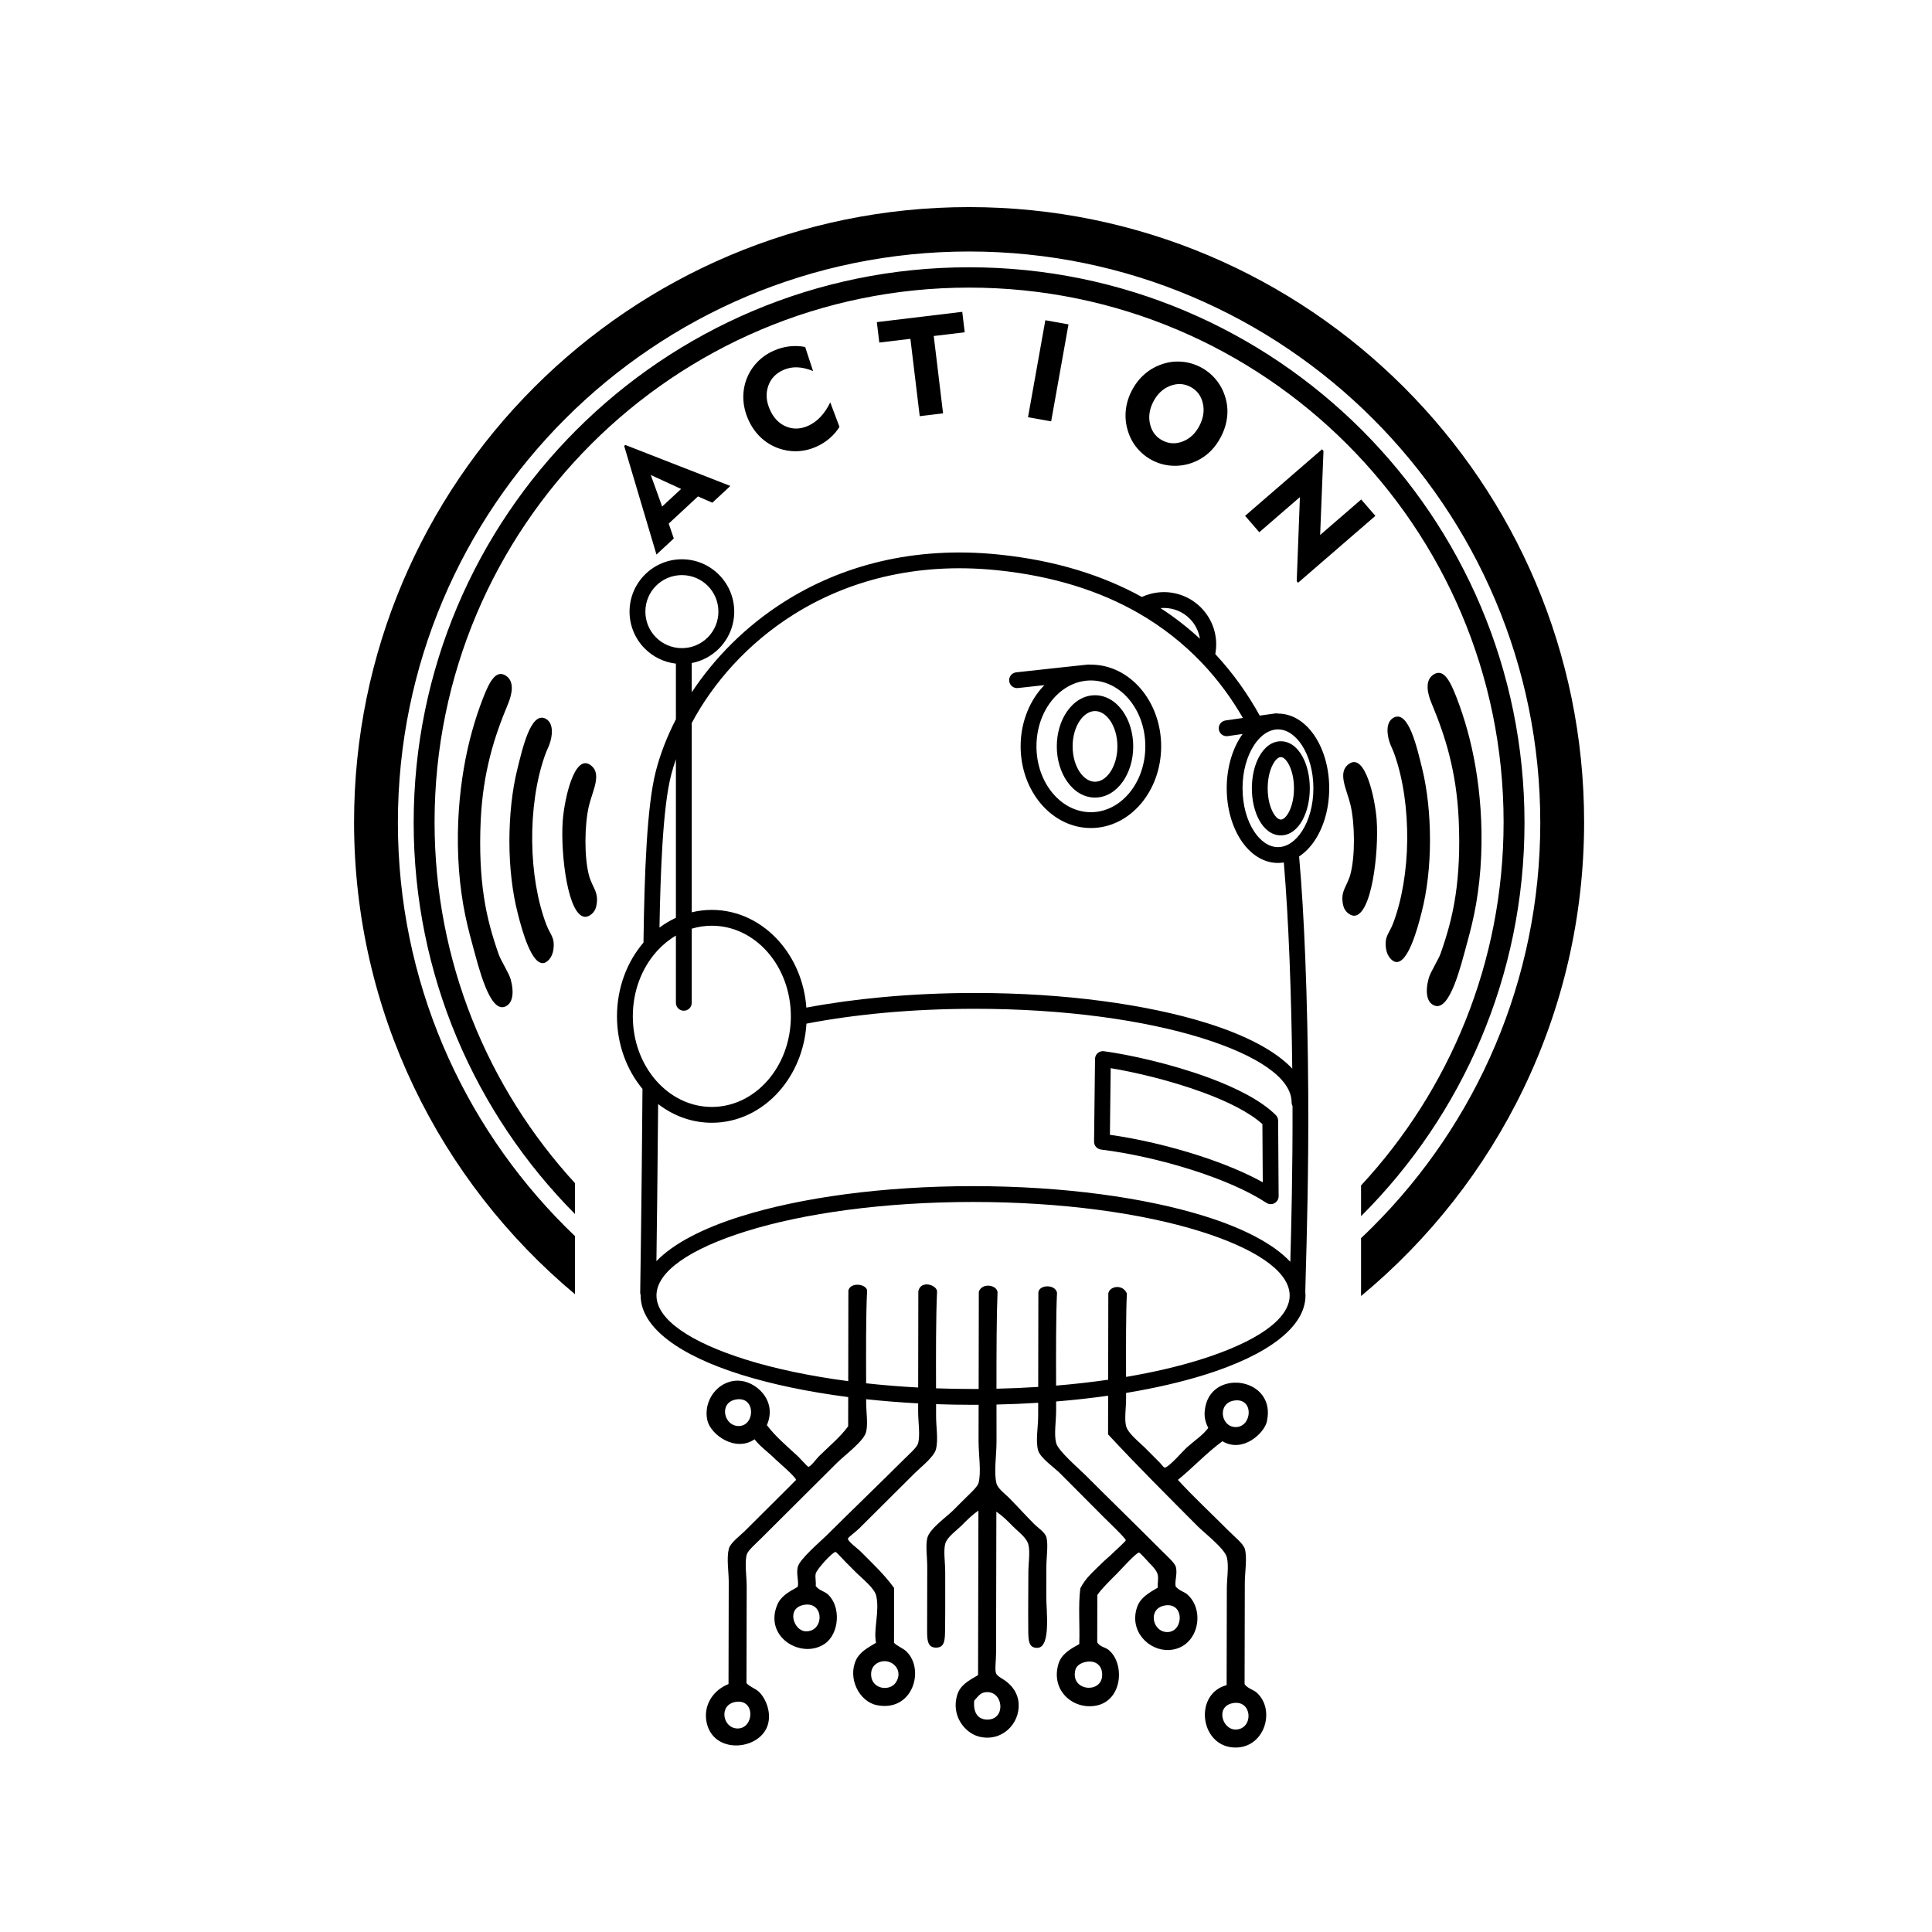 <svg xmlns="http://www.w3.org/2000/svg" xmlns:svg="http://www.w3.org/2000/svg" id="svg133" width="652.8" height="652.8" viewBox="0 0 652.8 652.8"><defs id="defs137"><clipPath clipPathUnits="userSpaceOnUse" id="clipPath149"><path d="M 0,489.6 H 489.6 V 0 H 0 Z" id="path147"></path></clipPath></defs><g id="g141" transform="matrix(1.333,0,0,-1.333,0,652.8)"><g id="g143" style="fill:#000000"><g id="g145" clip-path="url(#clipPath149)" style="fill:#000000"><g id="g151" transform="translate(162.392,161.418)" style="fill:#000000"><path d="m 0,0 c -0.075,0.213 -0.115,0.44 -0.113,0.68 0,0.068 0.373,23.634 0.576,51.612 -4.005,4.819 -6.461,11.294 -6.461,18.395 0,7.248 2.56,13.843 6.714,18.693 0.125,9.12 0.35,17.72 0.806,25.051 0.476,7.666 1.208,14.073 2.342,18.454 1.111,4.286 2.809,8.709 5.072,13.098 v 14.105 c -3.058,0.349 -5.8,1.736 -7.865,3.801 -2.401,2.401 -3.886,5.719 -3.886,9.382 0,3.653 1.484,6.968 3.886,9.373 l 0.005,0.003 0.004,0.005 0.003,0.004 c 2.405,2.399 5.719,3.883 9.37,3.883 3.653,0 6.968,-1.485 9.373,-3.887 l 0.004,-0.005 0.004,-0.003 0.004,-0.004 c 2.399,-2.405 3.883,-5.719 3.883,-9.369 0,-3.663 -1.486,-6.981 -3.887,-9.382 -1.841,-1.842 -4.223,-3.145 -6.886,-3.652 v -7.418 c 5.7,8.62 13.621,16.756 23.608,23.048 14.095,8.88 32.298,14.11 54.152,11.881 14.776,-1.508 26.704,-5.44 36.34,-10.761 0.688,0.317 1.412,0.58 2.165,0.78 1.097,0.291 2.242,0.448 3.411,0.448 3.663,0 6.981,-1.486 9.381,-3.887 2.401,-2.4 3.886,-5.719 3.886,-9.383 0,-0.582 -0.043,-1.184 -0.127,-1.797 -0.029,-0.214 -0.065,-0.426 -0.103,-0.637 4.688,-5.026 8.369,-10.358 11.261,-15.596 l 3.935,0.549 c 0.255,0.035 0.506,0.02 0.741,-0.036 3.734,-0.021 7.048,-2.262 9.392,-5.874 2.192,-3.376 3.548,-7.996 3.548,-13.057 0,-5.06 -1.356,-9.682 -3.548,-13.057 -1.15,-1.772 -2.533,-3.214 -4.085,-4.226 0.677,-7.515 1.194,-16.385 1.566,-25.776 0.441,-11.112 0.683,-23.013 0.75,-34.294 0.118,-19.6 -0.386,-37.187 -0.627,-45.612 -0.065,-2.258 -0.11,-3.853 -0.12,-4.62 0.032,-0.326 0.05,-0.654 0.05,-0.983 0,-8.079 -9.748,-15.165 -25.505,-20.09 -5.862,-1.831 -12.588,-3.393 -19.966,-4.614 l -10e-4,-1.408 c -0.004,-2.401 -0.454,-5.103 -0.015,-6.947 0.448,-1.879 3.439,-4.174 4.781,-5.52 1.019,-1.026 2.42,-2.413 3.825,-3.841 0.329,-0.337 0.913,-1.179 1.195,-1.202 0.918,-0.075 4.837,4.41 5.522,5.02 2.216,1.981 3.996,3.048 5.522,5.02 -1.03,2.043 -1.116,3.555 -0.708,5.511 2.013,9.62 18.034,7.121 15.566,-3.865 -0.672,-2.988 -6.107,-8.088 -11.273,-5.008 -4.051,-2.971 -7.408,-6.644 -11.282,-9.798 4.149,-4.515 8.232,-8.265 12.912,-12.966 1.471,-1.479 3.694,-3.207 4.066,-4.563 0.619,-2.269 -0.015,-5.884 -0.02,-8.623 -0.018,-8.406 -0.038,-16.956 -0.056,-25.638 0.839,-1.147 2.229,-1.355 3.11,-2.163 4.749,-4.352 2.05,-13.615 -5.061,-13.884 -9.273,-0.354 -11.215,13.492 -2.602,15.817 0.018,8.159 0.038,16.088 0.053,24.44 0.004,2.594 0.544,5.698 0.017,7.906 -0.541,2.265 -5.688,6.192 -7.411,7.924 -7.702,7.733 -15.604,15.624 -22.712,23.289 l 0.017,9.798 c -4.22,-0.598 -8.625,-1.09 -13.182,-1.463 l -0.001,-2.321 c -0.005,-2.741 -0.554,-5.896 -0.014,-8.146 0.489,-2.05 5.741,-6.486 7.407,-8.159 6.579,-6.606 12.468,-12.279 19.367,-19.209 1.343,-1.348 3.304,-3.055 3.584,-4.081 0.481,-1.749 -0.392,-3.821 -0.01,-5.033 0.956,-1.062 2.108,-1.269 2.872,-1.923 4.782,-4.09 2.837,-13.747 -4.581,-14.125 -5.096,-0.262 -10.149,4.742 -8.124,10.798 0.815,2.449 2.935,3.643 5.281,5.021 -0.128,0.905 0.176,2.168 0.005,3.115 -0.195,1.088 -1.133,2.096 -2.147,3.12 -0.52,0.52 -2.343,2.625 -2.631,2.641 -0.699,0.029 -4.879,-4.62 -5.523,-5.261 -2.121,-2.113 -4.009,-3.98 -5.042,-5.499 -0.008,-3.995 -0.018,-7.985 -0.026,-11.979 0.681,-1.187 1.997,-1.217 2.873,-1.925 4.166,-3.372 3.6,-12.837 -3.145,-14.129 -5.863,-1.121 -11.577,3.858 -9.561,10.564 0.728,2.43 2.898,3.757 5.282,5.019 0.165,4.637 -0.294,9.9 0.268,14.135 1.341,2.658 3.163,4.109 5.525,6.458 0.86,0.858 1.867,1.621 3.119,2.87 0.406,0.399 2.872,2.613 2.882,2.868 0.022,0.477 -4.974,5.235 -5.499,5.761 -4.324,4.344 -6.961,6.991 -11.236,11.286 -1.293,1.299 -4.966,3.812 -5.499,5.761 -0.655,2.401 0.013,5.87 0.019,8.625 l 0.006,3.417 c -3.45,-0.217 -6.978,-0.37 -10.568,-0.449 0.006,-3.48 0.012,-6.72 0.007,-9.414 -0.009,-3.576 -0.703,-7.716 -0.023,-10.542 0.318,-1.328 2.238,-2.729 3.108,-3.602 2.311,-2.322 3.886,-4.142 6.454,-6.721 1.004,-1.009 2.757,-2.086 3.106,-3.361 0.508,-1.847 -0.009,-5.079 -0.016,-7.665 -0.004,-2.615 -0.009,-5.178 -0.015,-7.428 -0.007,-3.361 1.208,-12.758 -2.183,-12.933 -2.396,-0.127 -2.364,2.023 -2.385,4.795 -0.046,5.364 0.017,9.115 0.028,14.375 0.006,2.37 0.473,5.031 0.017,6.948 -0.431,1.803 -2.551,3.281 -3.824,4.563 -1.557,1.561 -2.352,2.435 -4.306,3.841 -0.024,-11.481 -0.051,-23.7 -0.078,-35.941 -0.001,-1.759 -0.348,-4.124 -0.007,-5.031 0.268,-0.726 1.586,-1.329 2.391,-1.921 1.738,-1.279 3.184,-3.159 3.341,-5.758 0.313,-5.17 -4.3,-9.843 -10.081,-8.364 -3.517,0.903 -7.111,5.27 -5.489,10.554 0.745,2.417 2.687,3.52 5.283,5.021 0.029,13.896 0.059,27.792 0.089,41.688 -1.574,-1.049 -2.78,-2.29 -4.32,-3.823 -1.172,-1.167 -3.623,-2.877 -4.084,-4.545 -0.497,-1.803 -0.011,-4.732 -0.014,-7.188 -0.012,-5.079 0.04,-8.741 -0.031,-14.374 -0.032,-2.647 0.004,-4.711 -2.168,-4.787 -2.489,-0.089 -2.391,2.175 -2.383,5.276 0.01,5.875 0.018,9.385 0.031,15.093 0.005,2.573 -0.464,5.472 0.016,7.431 0.567,2.316 4.863,5.318 6.483,6.931 1.151,1.147 2.107,2.1 3.362,3.348 0.758,0.754 2.868,2.667 3.121,3.589 0.765,2.754 0.016,7.185 0.024,10.779 l 0.016,9.105 -1.408,-0.005 c -3.17,0 -6.298,0.056 -9.376,0.165 l -0.001,-3.013 c -0.005,-2.705 0.584,-5.933 -0.017,-8.385 -0.483,-1.967 -3.973,-4.675 -5.284,-5.98 -4.898,-4.876 -8.839,-8.8 -14.166,-14.103 -0.926,-0.922 -2.863,-2.275 -2.881,-2.63 -0.029,-0.67 2.557,-2.569 3.109,-3.122 3.105,-3.12 6.165,-5.982 8.605,-9.363 -0.009,-4.633 -0.019,-9.263 -0.029,-13.896 0.959,-0.955 2.249,-1.339 3.111,-2.16 4.812,-4.604 1.629,-15.47 -7.458,-13.644 -4.544,0.914 -7.47,6.935 -5.246,11.513 0.987,2.029 2.952,3.03 5.04,4.301 -0.728,3.329 0.969,8.029 0.025,11.981 -0.454,1.902 -3.723,4.46 -5.018,5.76 -0.746,0.75 -1.525,1.533 -2.631,2.64 -0.618,0.62 -2.44,2.631 -2.629,2.642 -0.752,0.033 -4.802,-4.406 -5.043,-5.499 -0.21,-0.951 0.158,-2.337 -0.007,-3.114 0.793,-1.138 2.185,-1.314 3.111,-2.167 3.374,-3.089 2.851,-9.935 -0.747,-12.455 -5.765,-4.04 -15.372,1.438 -12.197,9.61 0.889,2.29 2.708,3.334 5.281,4.78 0.346,1.287 -0.428,3.241 0.009,5.032 0.503,2.052 5.806,6.496 7.444,8.13 6.768,6.74 12.533,12.239 19.448,19.126 1.36,1.353 3.319,3.044 3.603,4.064 0.582,2.1 0.013,5.495 0.019,8.15 l 0.003,2.002 c -4.526,0.239 -8.928,0.595 -13.177,1.054 l -10e-4,-0.874 c -0.003,-2.356 0.501,-5.322 -0.015,-7.428 -0.567,-2.321 -5.323,-5.78 -7.443,-7.891 -6.79,-6.758 -12.279,-12.225 -19.208,-19.127 -1.396,-1.389 -3.326,-3.054 -3.604,-4.065 -0.583,-2.11 -0.011,-5.512 -0.016,-8.147 -0.019,-7.977 -0.035,-16.284 -0.053,-24.438 0.955,-1.031 2.173,-1.297 3.111,-2.161 1.8,-1.666 3.429,-5.544 2.134,-8.871 -2.339,-6.028 -13.568,-7.003 -15.331,0.991 -0.942,4.281 1.498,8.189 5.533,9.814 0.022,9.446 0.036,16.633 0.056,25.875 0.005,2.615 -0.581,5.938 0.017,8.384 0.373,1.531 2.86,3.326 4.084,4.546 3.8,3.783 6.631,6.602 10.803,10.758 0.624,0.619 2.163,2.19 2.161,2.151 0.033,0.715 -4.735,4.755 -5.26,5.282 -1.794,1.802 -3.795,3.115 -5.26,5.044 -4.799,-3.342 -11.124,1.104 -11.969,4.815 -1.088,4.771 2.453,10.002 7.687,10.049 4.508,0.038 10.169,-5.008 7.404,-11.277 2.082,-2.785 4.939,-5.201 7.891,-7.925 0.434,-0.401 2.41,-2.63 2.629,-2.64 0.55,-0.024 2.106,2.097 2.641,2.631 2.535,2.521 5.475,4.907 7.444,7.651 l 0.013,7.393 c -10.208,1.32 -19.403,3.258 -27.106,5.665 -15.757,4.925 -25.506,12.011 -25.506,20.09 z m 152.584,142.259 c -1.48,-0.21 -2.833,-0.405 -3.757,-0.543 -1.095,-0.159 -2.113,0.598 -2.272,1.693 -0.159,1.095 0.598,2.112 1.694,2.272 0.963,0.144 2.615,0.38 4.409,0.634 -2.754,4.768 -6.2,9.581 -10.519,14.103 -0.039,0.035 -0.075,0.07 -0.111,0.107 -2.177,2.269 -4.588,4.475 -7.258,6.573 -2.669,2.099 -5.576,4.075 -8.739,5.88 l -0.087,0.052 c -9.333,5.307 -21.01,9.246 -35.627,10.738 C 69.441,185.897 52.093,180.927 38.688,172.48 27.052,165.149 18.38,155.21 12.948,145.036 V 97.057 c 1.642,0.398 3.346,0.608 5.094,0.608 6.681,0 12.719,-3.058 17.078,-7.997 3.869,-4.385 6.412,-10.258 6.884,-16.773 5.974,1.124 12.434,2.021 19.255,2.649 7.503,0.691 15.39,1.063 23.491,1.063 22.908,0 43.687,-2.915 58.76,-7.624 9.902,-3.094 17.431,-7.044 21.658,-11.555 -0.108,9.26 -0.335,18.796 -0.693,27.855 -0.351,8.859 -0.831,17.23 -1.448,24.402 -0.485,-0.079 -0.98,-0.12 -1.481,-0.12 -3.754,0 -7.088,2.247 -9.443,5.875 -2.191,3.375 -3.547,7.997 -3.547,13.057 0,5.061 1.356,9.681 3.547,13.057 0.157,0.241 0.316,0.476 0.481,0.705 m 9.688,-1.85 c 2.269,0 4.221,-1.516 5.537,-3.965 1.116,-2.072 1.807,-4.893 1.807,-7.964 0,-3.069 -0.691,-5.89 -1.807,-7.963 -1.316,-2.448 -3.268,-3.963 -5.537,-3.963 -2.27,0 -4.221,1.515 -5.538,3.964 -1.116,2.072 -1.807,4.893 -1.807,7.962 0,3.071 0.691,5.892 1.807,7.964 1.317,2.449 3.268,3.965 5.538,3.965 m 2.011,-5.861 c -0.615,1.141 -1.334,1.848 -2.011,1.848 -0.678,0 -1.397,-0.707 -2.011,-1.848 -0.817,-1.517 -1.322,-3.66 -1.322,-6.068 0,-2.406 0.505,-4.55 1.322,-6.066 0.614,-1.142 1.333,-1.849 2.011,-1.849 0.677,0 1.396,0.707 2.011,1.849 0.815,1.516 1.321,3.66 1.321,6.066 0,2.408 -0.505,4.551 -1.321,6.068 m -6.469,7.472 c -0.06,-0.055 -0.123,-0.106 -0.19,-0.154 -0.791,-0.655 -1.523,-1.498 -2.167,-2.491 -1.785,-2.75 -2.889,-6.594 -2.889,-10.878 0,-4.284 1.104,-8.129 2.889,-10.878 1.619,-2.496 3.778,-4.042 6.089,-4.042 2.312,0 4.47,1.546 6.09,4.042 1.784,2.749 2.889,6.594 2.889,10.878 0,4.284 -1.105,8.128 -2.889,10.878 -1.62,2.496 -3.778,4.042 -6.09,4.042 -1.317,0 -2.585,-0.504 -3.732,-1.397 m -44.476,17.83 c 0.177,0.016 0.351,0.009 0.517,-0.019 l 0.27,0.002 c 4.981,0 9.471,-2.366 12.705,-6.192 3.154,-3.732 5.106,-8.868 5.106,-14.516 0,-5.647 -1.952,-10.784 -5.106,-14.516 -3.234,-3.825 -7.724,-6.192 -12.705,-6.192 -4.979,0 -9.469,2.367 -12.702,6.192 -3.154,3.734 -5.107,8.868 -5.107,14.516 0,5.648 1.953,10.783 5.107,14.516 0.291,0.345 0.594,0.678 0.906,0.999 -2.65,-0.288 -5.145,-0.564 -6.693,-0.741 -1.098,-0.124 -2.092,0.664 -2.217,1.763 -0.125,1.099 0.664,2.093 1.762,2.217 4.502,0.516 18.117,1.966 18.157,1.971 m 1.831,-7.774 c 2.809,0 5.305,-1.557 7.069,-4.074 1.616,-2.307 2.618,-5.457 2.618,-8.895 0,-3.44 -1.002,-6.588 -2.618,-8.896 -1.764,-2.516 -4.26,-4.073 -7.069,-4.073 -2.809,0 -5.305,1.557 -7.068,4.073 -1.617,2.308 -2.618,5.456 -2.618,8.896 0,3.438 1.001,6.588 2.618,8.895 1.763,2.517 4.259,4.074 7.068,4.074 m 3.793,-6.362 c -1.016,1.451 -2.362,2.35 -3.793,2.35 -1.43,0 -2.777,-0.898 -3.793,-2.35 -1.163,-1.658 -1.881,-3.993 -1.881,-6.607 0,-2.615 0.718,-4.949 1.881,-6.608 1.016,-1.45 2.363,-2.349 3.793,-2.349 1.431,0 2.777,0.899 3.793,2.349 1.163,1.659 1.882,3.993 1.882,6.608 0,2.614 -0.719,4.949 -1.882,6.607 m 4.811,5.342 c -2.487,2.944 -5.9,4.765 -9.648,4.765 -3.746,0 -7.158,-1.821 -9.645,-4.765 -2.564,-3.035 -4.152,-7.252 -4.152,-11.931 0,-4.678 1.588,-8.896 4.152,-11.931 2.487,-2.944 5.899,-4.765 9.645,-4.765 3.748,0 7.161,1.821 9.648,4.765 2.564,3.035 4.151,7.253 4.151,11.931 0,4.679 -1.587,8.896 -4.151,11.931 M 118.948,40.658 c 6.893,-0.968 14.952,-2.809 22.535,-5.26 5.934,-1.918 11.597,-4.218 16.211,-6.778 l -0.036,5.623 -0.059,9.128 c -3.395,3.067 -8.963,5.78 -15.047,8.022 -8.241,3.033 -17.325,5.156 -23.407,6.15 z m 21.313,-9.068 c -7.987,2.581 -16.525,4.466 -23.567,5.321 l 10e-4,0.006 c -1,0.116 -1.772,0.972 -1.764,2 l 0.243,20.894 c -0.002,0.1 0.003,0.202 0.017,0.305 0.142,1.095 1.145,1.866 2.24,1.724 6.143,-0.817 16.911,-3.155 26.501,-6.686 6.914,-2.547 13.287,-5.742 17.069,-9.497 L 161,45.655 c 0.364,-0.36 0.589,-0.858 0.59,-1.409 l 0.064,-9.987 0.059,-9.178 h -0.001 c 0.002,-0.38 -0.104,-0.764 -0.328,-1.104 -0.605,-0.922 -1.844,-1.178 -2.766,-0.573 -4.717,3.102 -11.312,5.909 -18.357,8.186 m -1.093,139.901 c -1.673,1.676 -3.989,2.712 -6.544,2.712 -0.291,0 -0.576,-0.013 -0.856,-0.038 1.935,-1.255 3.758,-2.563 5.479,-3.916 1.586,-1.247 3.091,-2.537 4.521,-3.861 -0.31,1.978 -1.246,3.75 -2.6,5.103 M 123.252,0.433 c -0.261,-4.651 -0.231,-14.062 -0.209,-21.149 6.936,1.173 13.258,2.653 18.784,4.379 14.015,4.38 22.685,10.149 22.685,16.266 l -0.006,0.242 c -0.018,0.107 -0.029,0.218 -0.03,0.33 l -0.001,0.108 C 163.858,6.472 155.32,11.977 141.827,16.193 127.126,20.787 106.775,23.63 84.261,23.63 61.747,23.63 41.396,20.787 26.696,16.193 12.681,11.813 4.011,6.045 4.011,-0.071 c 0,-6.117 8.67,-11.886 22.685,-16.266 7.367,-2.303 16.154,-4.165 25.921,-5.45 l 0.036,23.004 c 0.606,2.194 4.578,1.624 4.753,-0.051 -0.324,-5.92 -0.272,-15.922 -0.251,-23.5 4.245,-0.467 8.653,-0.827 13.19,-1.07 l 0.042,24.425 c 0.645,2.906 4.671,1.576 4.748,-0.054 -0.309,-6.632 -0.282,-16.404 -0.26,-24.573 3.08,-0.111 6.211,-0.167 9.386,-0.167 l 1.415,0.004 0.042,24.619 c 0.726,2.317 4.451,1.869 4.746,-0.051 -0.252,-5.901 -0.277,-15.587 -0.27,-24.505 3.598,0.081 7.129,0.233 10.579,0.455 l 0.04,23.935 c 0.166,2.008 4.254,2.174 4.729,-0.055 -0.287,-5.661 -0.254,-15.663 -0.235,-23.547 4.571,0.38 8.984,0.881 13.198,1.49 l 0.037,21.913 c 0.407,1.886 3.692,2.362 4.71,-0.052 M 25.042,-33.16 v 0 c 4.017,0.226 4.139,7.659 -0.942,6.711 -4.43,-0.83 -2.956,-6.937 0.942,-6.711 m 125.788,-0.268 v 0 c 4.221,-0.008 4.736,7.584 -0.465,6.708 -4.226,-0.713 -3.344,-6.7 0.465,-6.708 M 41.706,-85.189 v 0 c 4.844,-0.324 4.962,7.571 -0.227,6.71 -4.715,-0.784 -2.663,-6.514 0.227,-6.71 m 92.002,-0.195 v 0 c 3.997,0.245 4.144,7.693 -0.944,6.711 -4.386,-0.848 -2.982,-6.952 0.944,-6.711 M 58.453,-95.527 v 0 c -0.502,-4.29 4.574,-5.125 6.227,-2.649 2.046,3.072 -0.904,6.083 -3.824,5.28 -1.662,-0.458 -2.29,-1.696 -2.403,-2.631 m 51.755,0.61 v 0 c -1.538,-5.765 7.674,-6.296 6.708,-0.495 -0.32,1.91 -2.032,2.973 -4.307,2.406 -1.418,-0.353 -2.194,-1.134 -2.401,-1.911 M 88.139,-107.57 v 0 c 4.454,0.243 3.789,7.163 -0.467,6.95 -1.509,-0.076 -1.958,-0.868 -3.118,-2.15 -0.315,-3.206 1.073,-4.937 3.585,-4.8 m -63.498,-2.259 v 0 c 4.165,0.042 4.511,7.683 -0.704,6.71 -4.212,-0.788 -3.164,-6.754 0.704,-6.71 m 126.266,-0.269 v 0 c 4.477,0.162 4.21,7.526 -0.705,6.708 -4.626,-0.767 -2.8,-6.839 0.705,-6.708 M 8.936,135.868 c -0.46,-1.339 -0.86,-2.67 -1.202,-3.987 C 6.674,127.787 5.98,121.632 5.519,114.196 5.128,107.89 4.906,100.744 4.773,93.182 6.077,94.153 7.47,94.985 8.936,95.66 Z m 4.012,-61.756 c 0,-1.107 -0.899,-2.005 -2.006,-2.005 -1.108,0 -2.006,0.898 -2.006,2.005 V 91.146 C 7.212,90.136 5.632,88.848 4.243,87.334 4.202,87.286 4.158,87.237 4.113,87.192 L 3.959,87.02 c -3.672,-4.163 -5.945,-9.937 -5.945,-16.333 0,-6.371 2.253,-12.122 5.898,-16.28 l 0.023,-0.025 0.08,-0.092 c 0.177,-0.198 0.357,-0.394 0.541,-0.586 0.045,-0.042 0.087,-0.087 0.129,-0.134 3.542,-3.634 8.23,-5.85 13.357,-5.85 5.487,0 10.469,2.535 14.084,6.634 3.673,4.162 5.946,9.935 5.946,16.333 0,6.396 -2.273,12.17 -5.946,16.333 -3.615,4.097 -8.597,6.633 -14.084,6.633 -1.759,0 -3.467,-0.261 -5.094,-0.751 z m 4.049,105.712 c -1.669,1.67 -3.983,2.703 -6.544,2.703 -2.561,0 -4.875,-1.033 -6.545,-2.703 l -0.009,-0.009 c -1.67,-1.669 -2.703,-3.983 -2.703,-6.544 0,-2.556 1.037,-4.871 2.712,-6.546 1.675,-1.674 3.989,-2.711 6.545,-2.711 2.555,0 4.87,1.037 6.544,2.711 1.675,1.675 2.712,3.99 2.712,6.546 0,2.561 -1.033,4.875 -2.704,6.544 z M 4.447,48.438 4.43,48.371 C 4.3,31.924 4.117,17.227 3.998,8.623 c 4.255,4.444 11.722,8.337 21.506,11.395 15.071,4.71 35.85,7.624 58.757,7.624 22.907,0 43.686,-2.914 58.758,-7.624 9.902,-3.096 17.431,-7.044 21.658,-11.556 0.24,8.604 0.606,23.219 0.562,39.488 -0.151,0.281 -0.237,0.603 -0.237,0.945 0,6.117 -8.669,11.885 -22.684,16.264 -14.702,4.594 -35.054,7.436 -57.568,7.436 -8.09,0 -15.852,-0.361 -23.13,-1.031 C 54.652,70.921 48.075,69.996 42.027,68.831 41.622,62.175 39.058,56.168 35.12,51.704 30.761,46.766 24.723,43.708 18.042,43.708 c -5.047,0 -9.729,1.746 -13.595,4.73" style="fill:#000000;fill-opacity:1;fill-rule:evenodd;stroke:none" id="path153"></path></g><g id="g155" transform="translate(149.557,295.873)" style="fill:#000000"><path d="m 0,0 c -4.04,2.676 -6.526,-8.879 -6.915,-14.222 -0.311,-4.325 0.052,-10.449 1.011,-15.459 0.958,-5.009 2.563,-8.923 4.765,-8.87 0.932,0.034 2.357,1.026 2.694,2.579 0.854,3.677 -0.959,4.737 -1.814,7.914 -1.243,4.659 -1.139,12.87 -0.026,17.6 C 0.648,-6.51 3.211,-2.106 0,0 m 192.482,0.283 c 4.04,2.676 6.526,-8.879 6.915,-14.222 0.311,-4.325 -0.052,-10.449 -1.011,-15.459 -0.958,-5.009 -2.562,-8.923 -4.764,-8.87 -0.932,0.035 -2.358,1.026 -2.694,2.579 -0.854,3.677 0.958,4.738 1.813,7.915 1.244,4.658 1.139,12.869 0.026,17.599 -0.933,3.948 -3.496,8.352 -0.285,10.458 m 21.419,22.635 c 2.433,1.457 4.04,-1.464 5.723,-5.807 1.968,-5.081 3.705,-11.003 4.842,-17.705 1.141,-6.72 1.762,-14.223 1.426,-22.434 -0.182,-4.501 -0.648,-8.475 -1.269,-12.134 -0.623,-3.659 -1.477,-7.018 -2.383,-10.301 -1.476,-5.368 -4.247,-17.047 -8.158,-15.59 -1.943,0.711 -2.46,3.334 -1.503,6.913 0.466,1.65 2.512,4.8 3.03,6.309 1.633,4.642 2.981,9.318 3.782,14.73 0.804,5.431 1.14,11.591 0.802,19.18 -0.283,6.22 -1.164,11.573 -2.382,16.37 -1.217,4.791 -2.797,9.054 -4.507,13.161 -0.958,2.272 -1.89,5.808 0.597,7.308 M 203.644,11.907 c 3.859,2.194 6.034,-7.887 7.226,-12.607 1.399,-5.571 2.047,-12.036 2.047,-18.468 0,-6.44 -0.726,-12.827 -2.125,-18.248 -1.114,-4.449 -3.547,-13.179 -6.629,-12.556 -0.726,0.141 -2.124,1.246 -2.409,3.474 -0.388,3.115 0.777,3.572 1.813,6.291 2.253,5.949 3.496,13.442 3.573,21.074 0.077,7.615 -0.958,15.345 -3.211,21.732 -0.492,1.386 -0.855,1.974 -1.191,2.93 -0.647,1.773 -1.217,5.178 0.906,6.378 M -21.418,22.635 c -2.435,1.456 -4.04,-1.465 -5.724,-5.808 -1.968,-5.08 -3.704,-11.002 -4.842,-17.704 -1.141,-6.721 -1.762,-14.224 -1.426,-22.435 0.182,-4.501 0.648,-8.475 1.27,-12.133 0.622,-3.66 1.476,-7.019 2.383,-10.302 1.476,-5.367 4.247,-17.046 8.157,-15.589 1.943,0.71 2.461,3.334 1.503,6.913 -0.466,1.65 -2.512,4.799 -3.03,6.309 -1.632,4.641 -2.981,9.317 -3.782,14.73 -0.803,5.43 -1.139,11.59 -0.802,19.179 0.284,6.22 1.164,11.573 2.382,16.371 1.217,4.791 2.797,9.054 4.507,13.161 0.958,2.272 1.89,5.808 -0.596,7.308 m 10.256,-11.011 c -3.859,2.193 -6.034,-7.888 -7.226,-12.607 -1.399,-5.572 -2.046,-12.037 -2.046,-18.469 0,-6.439 0.726,-12.826 2.124,-18.248 1.114,-4.449 3.548,-13.178 6.63,-12.555 0.725,0.14 2.124,1.245 2.408,3.474 0.389,3.115 -0.776,3.571 -1.812,6.291 -2.253,5.948 -3.497,13.442 -3.574,21.074 -0.077,7.615 0.958,15.345 3.211,21.732 0.492,1.385 0.855,1.973 1.191,2.93 0.647,1.773 1.217,5.177 -0.906,6.378" style="fill:#000000;fill-opacity:1;fill-rule:evenodd;stroke:none" id="path157"></path></g><g id="g159" transform="translate(245.644,437.227)" style="fill:#000000"><path d="m 0,0 c 86.084,0 155.896,-69.812 155.896,-155.896 0,-48.331 -22.006,-91.53 -56.542,-120.127 v 14.674 c 1.021,0.964 2.028,1.942 3.02,2.934 26.203,26.202 42.412,62.399 42.412,102.374 0,39.975 -16.209,76.171 -42.412,102.374 -26.203,26.204 -62.4,42.413 -102.375,42.413 -39.974,0 -76.171,-16.209 -102.374,-42.413 -26.203,-26.203 -42.413,-62.399 -42.413,-102.374 0,-39.975 16.21,-76.172 42.413,-102.374 0.814,-0.814 1.638,-1.618 2.471,-2.412 v -14.732 c -34.217,28.6 -55.992,71.591 -55.992,119.663 C -155.896,-69.812 -86.085,0 0,0 m 99.354,-255.779 v 7.786 c 22.419,24.174 36.134,56.535 36.134,92.097 0,74.815 -60.673,135.489 -135.488,135.489 -74.816,0 -135.49,-60.674 -135.49,-135.489 0,-35.272 13.49,-67.398 35.586,-91.507 v -7.824 c -25.268,25.451 -40.883,60.498 -40.883,99.186 0,38.871 15.761,74.068 41.24,99.546 25.478,25.479 60.675,41.241 99.546,41.241 38.871,0 74.068,-15.762 99.547,-41.241 25.478,-25.478 41.24,-60.675 41.24,-99.546 0,-38.871 -15.762,-74.068 -41.24,-99.547 z" style="fill:#000000;fill-opacity:1;fill-rule:evenodd;stroke:none" id="path161"></path></g><g id="g163" transform="translate(167.841,361.325)" style="fill:#000000"><path d="M 0,0 4.807,4.462 -2.88,7.993 Z m -1.44,-12.169 -8.186,27.525 0.28,0.26 26.638,-10.4 -4.571,-4.243 -3.634,1.591 -7.423,-6.889 1.29,-3.766 z m 39.695,46.52 c -1.438,0.579 -2.773,0.895 -4.005,0.934 -1.229,0.048 -2.403,-0.176 -3.516,-0.668 -1.935,-0.857 -3.22,-2.222 -3.857,-4.097 -0.641,-1.878 -0.495,-3.864 0.428,-5.949 0.925,-2.091 2.282,-3.515 4.075,-4.271 1.788,-0.758 3.662,-0.707 5.618,0.158 1.155,0.512 2.199,1.263 3.135,2.256 0.936,0.993 1.763,2.219 2.479,3.693 l 2.339,-6.215 c -0.686,-1.094 -1.527,-2.07 -2.535,-2.928 -1.007,-0.863 -2.135,-1.568 -3.387,-2.122 -1.344,-0.594 -2.722,-0.954 -4.144,-1.081 -1.416,-0.125 -2.831,-0.006 -4.23,0.352 -1.984,0.504 -3.731,1.416 -5.252,2.734 -1.514,1.317 -2.711,2.96 -3.579,4.922 -0.749,1.693 -1.16,3.407 -1.239,5.14 -0.073,1.735 0.185,3.417 0.785,5.039 0.611,1.626 1.512,3.06 2.706,4.315 1.19,1.246 2.594,2.227 4.212,2.942 1.279,0.567 2.584,0.932 3.909,1.087 1.324,0.161 2.677,0.111 4.054,-0.141 z m 27.034,-11.444 -2.361,19.607 -7.884,-0.949 -0.624,5.182 21.65,2.607 0.624,-5.183 -7.849,-0.944 2.361,-19.608 z m 27.45,-0.262 4.392,24.578 5.868,-1.049 -4.393,-24.578 z m 31.74,3.894 c -0.989,-1.93 -1.253,-3.835 -0.79,-5.717 0.462,-1.882 1.519,-3.248 3.172,-4.096 1.663,-0.852 3.391,-0.919 5.181,-0.198 1.79,0.721 3.18,2.055 4.174,3.996 1,1.951 1.275,3.864 0.818,5.744 -0.457,1.878 -1.519,3.248 -3.183,4.1 -1.652,0.847 -3.379,0.906 -5.177,0.183 -1.797,-0.723 -3.195,-2.061 -4.195,-4.012 m -5.456,2.796 c 0.842,1.643 1.915,3.041 3.22,4.182 1.302,1.149 2.796,2.002 4.481,2.571 1.596,0.549 3.231,0.762 4.906,0.63 1.679,-0.128 3.27,-0.58 4.782,-1.354 1.511,-0.775 2.81,-1.811 3.898,-3.102 1.084,-1.288 1.882,-2.76 2.394,-4.403 0.522,-1.648 0.698,-3.33 0.515,-5.052 -0.176,-1.72 -0.694,-3.415 -1.547,-5.079 -0.713,-1.391 -1.577,-2.6 -2.59,-3.625 -1.02,-1.023 -2.169,-1.848 -3.453,-2.472 -1.82,-0.883 -3.727,-1.318 -5.714,-1.304 -1.986,0.006 -3.863,0.466 -5.631,1.373 -1.501,0.769 -2.789,1.799 -3.867,3.085 -1.074,1.283 -1.861,2.749 -2.362,4.387 -0.525,1.695 -0.705,3.406 -0.538,5.123 0.159,1.715 0.664,3.397 1.506,5.04 m 28.746,-31.692 19.495,16.867 0.373,-0.431 -0.846,-21.291 10.405,9.003 3.596,-4.156 -19.598,-16.955 -0.339,0.391 0.809,21.326 -10.299,-8.911 z" style="fill:#000000;fill-opacity:1;fill-rule:nonzero;stroke:none" id="path165"></path></g></g></g></g></svg>